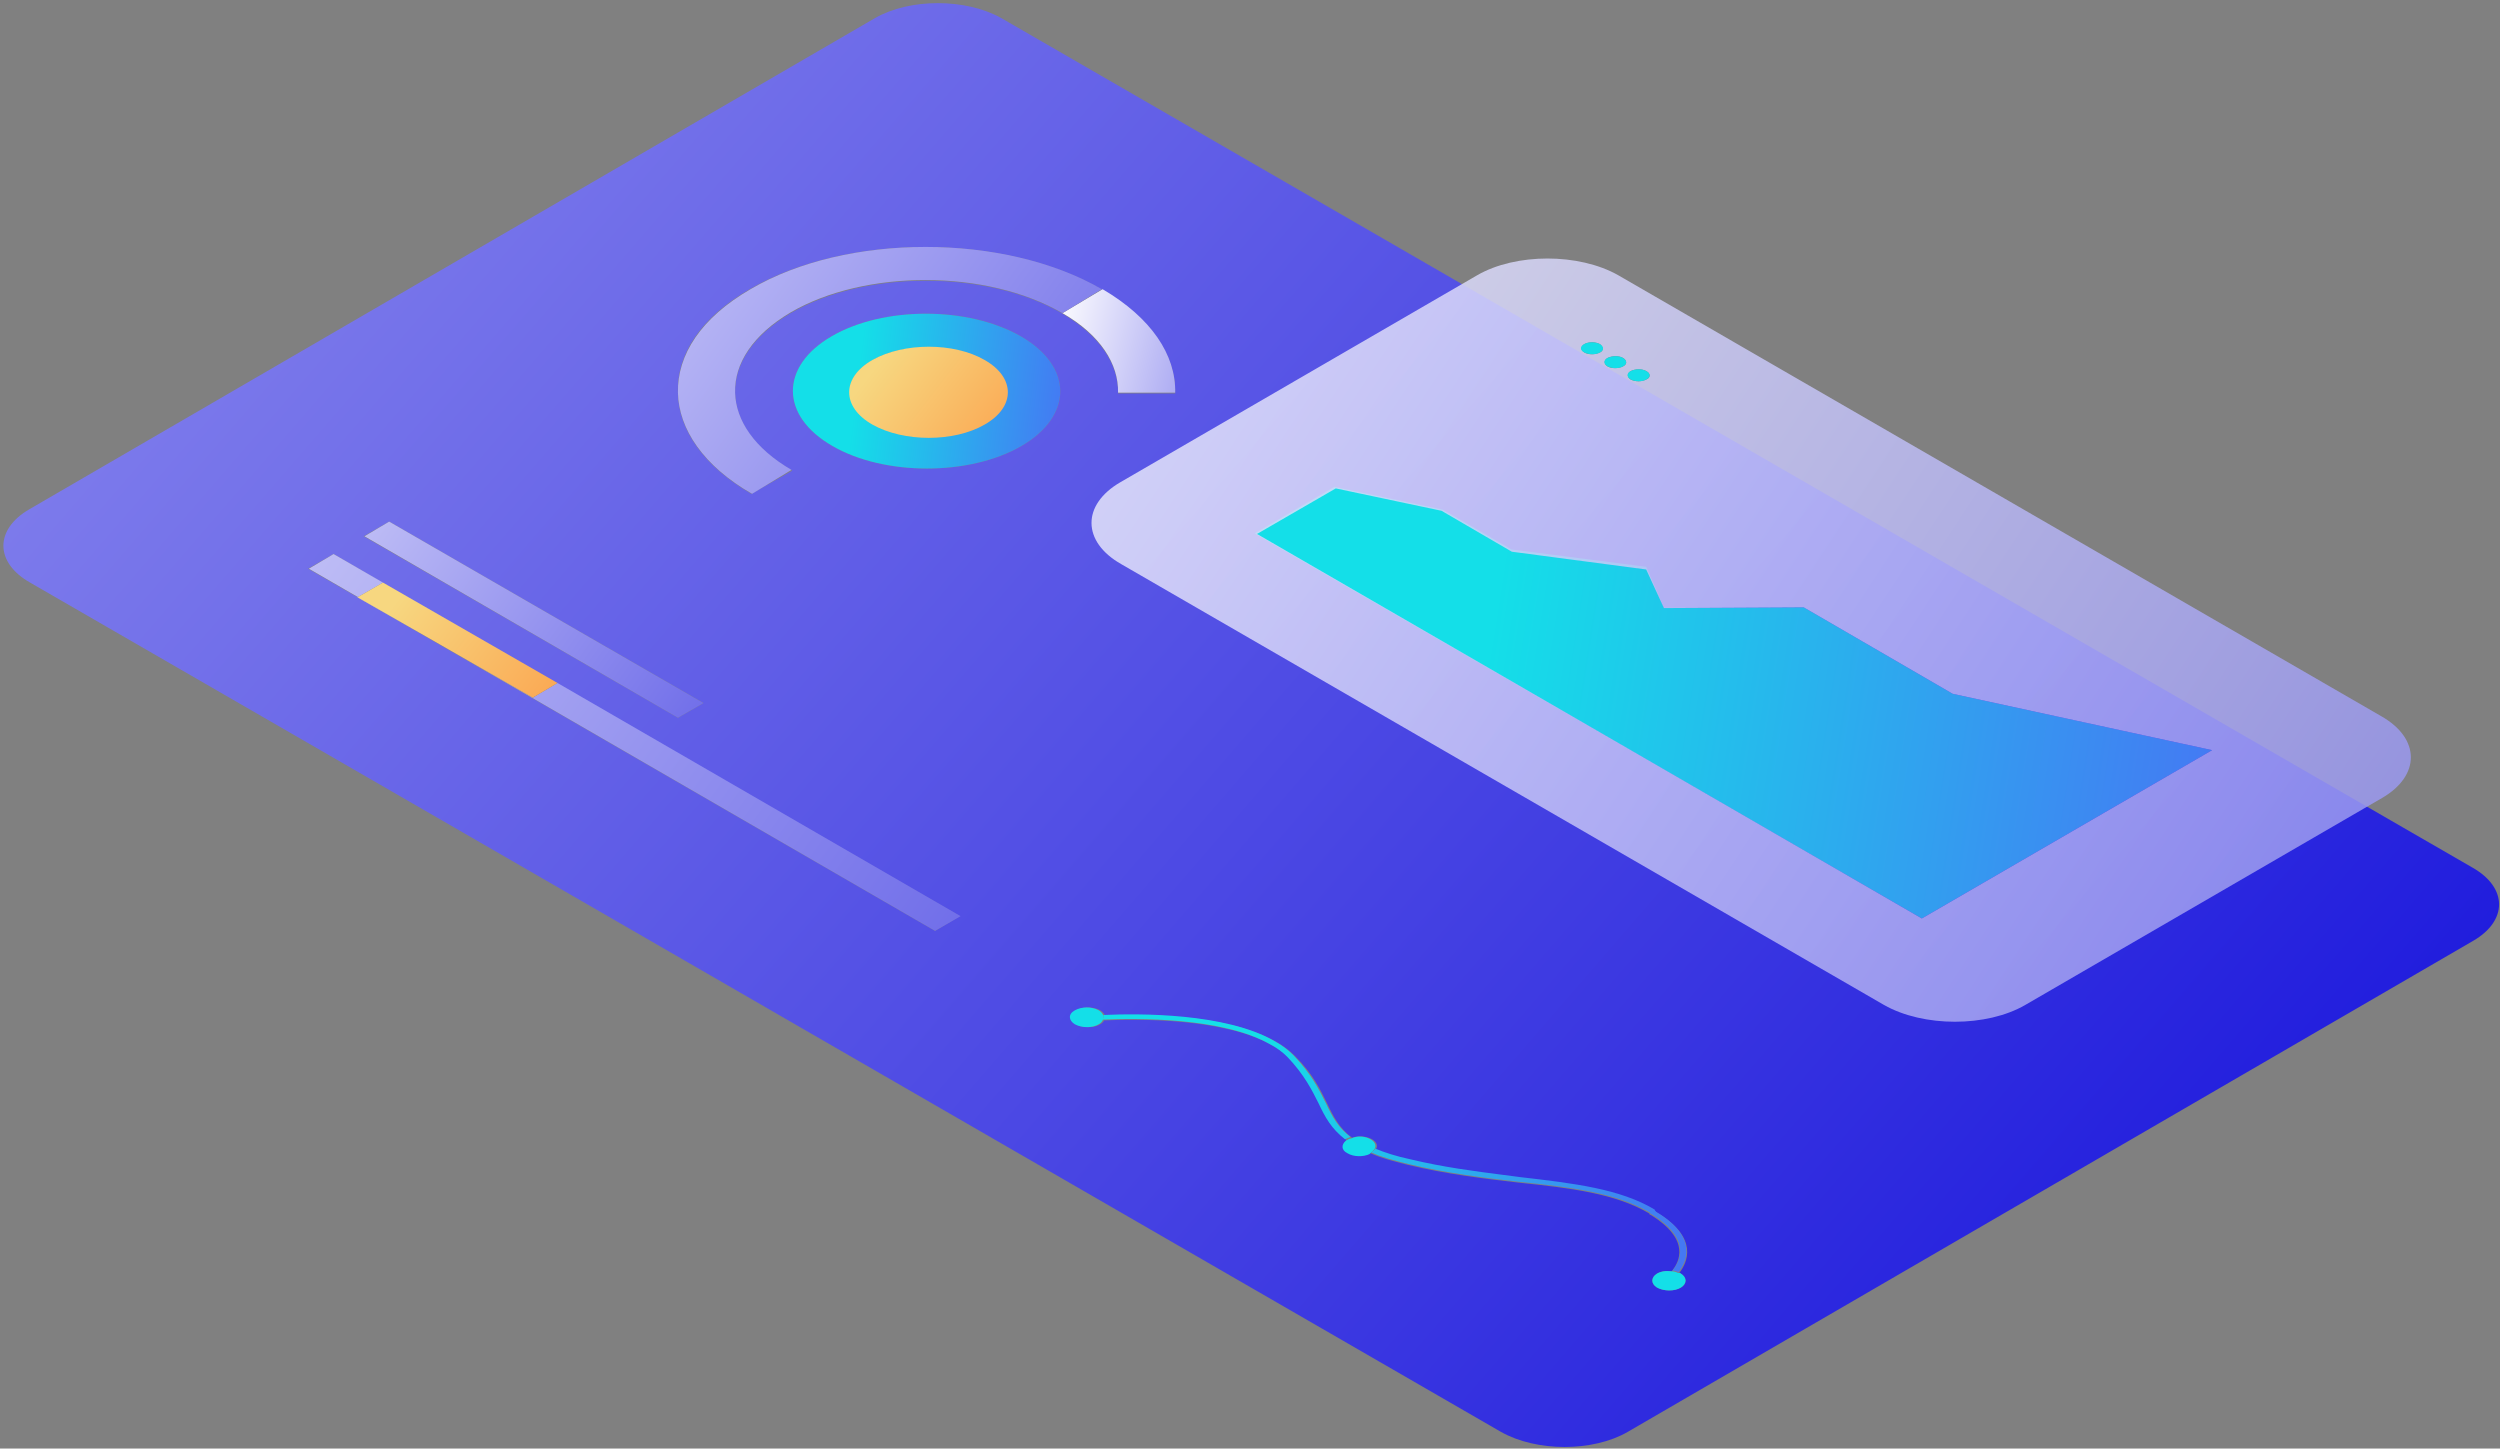 <?xml version="1.0" encoding="UTF-8"?><svg xmlns="http://www.w3.org/2000/svg" fill="none" height="321" style="fill: none;" viewBox="0 0 554 321" width="554"><rect x="0" y="0" width="554" height="321" fill="#808080" stroke="none"/><path d="M547.869 192.241L221.923 4.031C214.053 -0.418 201.563 -0.418 193.863 4.031L6.509 112.85C-1.191 117.299 -1.191 124.656 6.68 129.105L332.625 317.315C340.496 321.764 352.986 321.764 360.686 317.315L548.04 208.495C555.74 204.047 555.74 196.689 547.869 192.241ZM226.372 98.82C214.908 105.493 195.916 105.493 184.453 98.82C172.818 92.147 172.818 81.197 184.281 74.524C195.745 67.851 214.737 67.851 226.201 74.524C237.836 81.197 237.836 92.147 226.372 98.82ZM166.145 64.087C187.532 51.597 222.608 51.597 244.338 64.258C255.117 70.589 260.592 78.802 260.421 87.185H247.76C247.931 80.855 243.824 74.353 235.269 69.391C218.673 59.809 191.639 59.809 175.213 69.391C166.829 74.353 162.723 80.684 162.894 87.185C163.065 93.345 167.171 99.505 175.555 104.295L166.487 109.428C155.879 103.269 150.404 95.227 150.233 87.185C149.89 78.63 155.194 70.418 166.145 64.087ZM86.241 115.588L155.879 155.797L150.233 159.047L80.595 118.839L86.241 115.588ZM207.209 206.271L68.276 126.025L73.922 122.774L84.701 129.105L123.37 151.519L212.684 203.02L207.209 206.271ZM372.491 282.239C373.86 283.095 373.86 284.464 372.491 285.319C371.123 286.175 368.727 286.175 367.187 285.319C365.819 284.464 365.819 283.095 367.187 282.239C368.043 281.726 369.241 281.555 370.438 281.726C372.149 279.673 374.716 274.711 365.819 269.236C365.647 269.236 365.476 269.065 365.476 268.894C357.948 264.445 347.853 263.247 336.389 262.05C328.861 261.194 320.477 260.168 311.922 258.114C308.5 257.259 305.934 256.574 303.709 255.548C302.34 256.232 300.116 256.232 298.747 255.377C297.379 254.692 297.379 253.495 298.405 252.639C295.325 250.244 293.957 247.677 292.588 244.769C291.048 241.689 289.337 238.267 285.573 234.331C284.546 233.305 283.177 232.278 281.808 231.594C271.371 225.605 252.208 225.776 244.68 226.119C244.509 226.461 244.166 226.803 243.824 226.974C242.455 227.83 240.06 227.83 238.52 226.974C237.151 226.119 236.98 224.75 238.52 223.894C239.889 223.039 242.284 223.039 243.824 223.894C244.338 224.237 244.68 224.579 244.851 225.092C252.721 224.75 271.885 224.579 282.835 230.909C284.375 231.765 285.744 232.791 286.941 233.989C291.048 238.096 292.588 241.518 294.128 244.597C295.496 247.506 296.865 250.073 299.603 252.126C300.972 251.613 302.854 251.784 304.051 252.468C305.249 253.152 305.42 254.179 304.736 254.863C306.789 255.719 309.356 256.574 312.606 257.259C321.161 259.312 329.203 260.168 336.903 261.194C348.708 262.563 358.975 263.761 366.674 268.38C366.845 268.551 367.016 268.551 367.187 268.723C376.598 274.369 373.86 279.844 372.149 282.068C372.149 282.068 372.32 282.068 372.491 282.239Z" fill="url(#paint0_linear)"/><g id="change1_1"><path d="M243.482 223.895C243.995 224.237 244.338 224.579 244.509 225.092C244.509 225.434 244.509 225.776 244.338 226.119C244.166 226.461 243.824 226.803 243.482 226.974C242.113 227.829 239.718 227.829 238.178 226.974C236.809 226.119 236.638 224.75 238.178 223.895C239.718 223.039 241.942 223.039 243.482 223.895Z" fill="#14DFE8"/></g><g id="change1_2"><path d="M303.709 252.467C304.907 253.152 305.078 254.178 304.394 254.862C304.222 255.033 304.051 255.205 303.709 255.547C303.709 255.547 303.538 255.547 303.538 255.718C302.169 256.402 299.945 256.402 298.576 255.547C297.207 254.862 297.207 253.665 298.234 252.809C298.405 252.638 298.405 252.638 298.576 252.638C298.747 252.467 299.089 252.296 299.432 252.296C300.8 251.612 302.511 251.783 303.709 252.467Z" fill="#14DFE8"/></g><path clip-rule="evenodd" d="M299.261 251.954C296.523 249.901 295.154 247.335 293.785 244.426C292.246 241.346 290.535 237.924 286.599 233.818C285.402 232.62 284.033 231.593 282.493 230.738C271.542 224.407 252.379 224.578 244.509 224.92V224.921C244.509 225.263 244.509 225.605 244.338 225.947C251.866 225.605 271.029 225.434 281.466 231.422C282.835 232.107 284.204 233.133 285.23 234.16C288.995 238.095 290.706 241.517 292.246 244.597C293.614 247.506 294.983 250.072 298.063 252.468C298.149 252.468 298.191 252.425 298.234 252.382C298.277 252.339 298.32 252.296 298.405 252.296C298.576 252.211 298.705 252.168 298.833 252.125C298.961 252.083 299.09 252.04 299.261 251.954ZM371.978 281.897C373.689 279.672 376.427 274.197 367.016 268.551C366.845 268.38 366.674 268.209 366.674 268.037C358.975 263.418 348.708 262.22 336.903 260.851C335.672 260.687 334.433 260.528 333.185 260.367C326.62 259.521 319.794 258.641 312.606 256.916C309.356 256.232 306.789 255.376 304.736 254.521C304.565 254.863 304.394 255.034 304.051 255.205C304.051 255.376 303.88 255.376 303.88 255.376C306.105 256.403 308.671 257.087 312.093 257.943C320.648 259.996 329.032 261.022 336.56 261.878C348.024 263.076 358.119 264.273 365.647 268.722C365.647 268.893 365.818 269.064 365.99 269.064C374.887 274.539 372.32 279.501 370.609 281.554C371.016 281.554 371.315 281.662 371.676 281.791C371.771 281.825 371.871 281.861 371.978 281.897Z" fill="url(#paint1_linear)" fill-rule="evenodd"/><g id="change1_3"><path d="M372.492 282.239C373.861 283.094 373.861 284.463 372.492 285.319C371.123 286.174 368.727 286.174 367.188 285.319C365.819 284.463 365.819 283.094 367.188 282.239C368.043 281.725 369.241 281.554 370.438 281.725C370.952 281.725 371.465 281.896 371.807 282.068C372.15 282.068 372.321 282.067 372.492 282.239Z" fill="#14DFE8"/></g><path d="M155.879 155.797L150.233 159.048L80.766 118.84L86.241 115.589L155.879 155.797Z" fill="url(#paint2_linear)"/><path d="M212.855 203.021L207.209 206.272L68.447 126.026L73.922 122.775L84.873 129.106L79.226 132.357L118.066 154.6L123.541 151.349L212.855 203.021Z" fill="url(#paint3_linear)"/><path d="M123.541 151.347L118.066 154.598L79.226 132.355L84.873 129.104L123.541 151.347Z" fill="url(#paint4_linear)"/><path d="M244.338 64.087C255.117 70.418 260.592 78.63 260.421 87.014H247.76C247.931 80.684 243.825 74.182 235.441 69.391L244.338 64.087Z" fill="url(#paint5_linear)"/><path d="M226.201 74.523C237.836 81.196 237.836 92.146 226.372 98.819C214.908 105.492 195.916 105.492 184.452 98.819C172.818 92.146 172.818 81.196 184.281 74.523C195.745 67.85 214.566 67.85 226.201 74.523ZM193.35 93.686C200.023 97.451 210.802 97.451 217.304 93.686C223.977 89.922 223.805 83.591 217.304 79.827C210.631 76.063 199.851 76.063 193.35 79.827C186.677 83.591 186.677 89.751 193.35 93.686Z" fill="url(#paint6_linear)"/><path d="M218.158 79.756C225.067 83.653 225.067 90.208 218.158 94.106C211.426 98.003 200.265 98.003 193.356 94.106C186.447 90.208 186.447 83.653 193.356 79.756C200.265 75.859 211.426 75.859 218.158 79.756Z" fill="url(#paint7_linear)"/><path d="M244.167 64.088L235.44 69.392C218.673 59.639 191.639 59.639 175.213 69.221C166.829 74.182 162.723 80.513 162.894 87.015C163.065 93.175 167.172 99.334 175.384 104.125L166.658 109.429C155.879 103.269 150.404 95.057 150.233 87.015C150.062 78.631 155.366 70.418 166.316 64.088C187.533 51.597 222.608 51.597 244.167 64.088Z" fill="url(#paint8_linear)"/><path d="M490.208 166.234L425.874 203.534L278.043 118.197L295.712 107.88L319.692 112.928L334.947 121.763L364.798 125.604L368.751 134.689L399.696 134.58L432.718 153.743L490.208 166.234Z" fill="url(#paint9_linear)"/><path d="M527.679 158.706C536.405 163.667 536.405 171.88 527.85 176.842L448.802 222.697C440.247 227.659 426.217 227.659 417.491 222.697L248.444 124.999C239.718 120.037 239.718 111.824 248.273 106.862L327.321 61.008C335.876 56.046 349.906 56.046 358.632 61.008L527.679 158.706ZM425.874 203.534L490.208 166.234L432.718 153.744L399.696 134.581L368.727 134.752L364.792 126.197L335.02 122.261L319.45 113.193L296.01 108.231L278.557 118.326L425.874 203.534ZM359.659 79.315C358.803 78.802 357.263 78.802 356.237 79.315C355.381 79.829 355.381 80.684 356.237 81.197C357.092 81.711 358.632 81.711 359.659 81.197C360.685 80.684 360.514 79.829 359.659 79.315ZM364.792 82.224C363.936 81.711 362.396 81.711 361.37 82.224C360.514 82.737 360.514 83.593 361.37 84.106C362.396 84.619 363.765 84.619 364.792 84.106C365.818 83.764 365.818 82.737 364.792 82.224ZM354.526 76.236C353.499 75.722 352.13 75.722 351.104 76.236C350.248 76.749 350.248 77.604 351.104 78.118C351.959 78.631 353.499 78.631 354.526 78.118C355.381 77.775 355.381 76.92 354.526 76.236Z" fill="url(#paint10_linear)" opacity=".85"/><g id="change1_4"><path d="M354.526 76.236C355.381 76.749 355.552 77.604 354.526 78.118C353.67 78.631 352.13 78.631 351.104 78.118C350.077 77.604 350.077 76.749 351.104 76.236C351.959 75.722 353.499 75.722 354.526 76.236Z" fill="#14DFE8"/></g><g id="change1_5"><path d="M359.659 79.316C360.514 79.829 360.685 80.684 359.659 81.198C358.803 81.711 357.263 81.711 356.237 81.198C355.381 80.684 355.21 79.829 356.237 79.316C357.263 78.802 358.803 78.802 359.659 79.316Z" fill="#14DFE8"/></g><g id="change1_6"><path d="M364.792 82.224C365.818 82.737 365.818 83.593 364.792 84.106C363.936 84.619 362.396 84.619 361.37 84.106C360.514 83.593 360.343 82.737 361.37 82.224C362.396 81.71 363.936 81.71 364.792 82.224Z" fill="#14DFE8"/></g><defs><linearGradient gradientUnits="userSpaceOnUse" id="paint0_linear" x1="-356.837" x2="573.491" y1="-506.489" y2="299.438"><stop stop-color="#fff"/><stop offset="1" stop-color="#120EDB"/></linearGradient><linearGradient gradientUnits="userSpaceOnUse" id="paint1_linear" x1="283.475" x2="664.31" y1="199.081" y2="259.947"><stop stop-color="#14DFE8"/><stop offset=".534" stop-color="#770DFF"/><stop offset="1" stop-color="#120EDB"/></linearGradient><linearGradient gradientUnits="userSpaceOnUse" id="paint2_linear" x1="35.62" x2="249.798" y1="53.714" y2="209.505"><stop stop-color="#fff"/><stop offset="1" stop-color="#120EDB"/></linearGradient><linearGradient gradientUnits="userSpaceOnUse" id="paint3_linear" x1="-18.349" x2="393.23" y1="3.896" y2="303.474"><stop stop-color="#fff"/><stop offset="1" stop-color="#120EDB"/></linearGradient><linearGradient gradientUnits="userSpaceOnUse" id="paint4_linear" x1="83.09" x2="156.398" y1="139.152" y2="195.906"><stop stop-color="#F7D780"/><stop offset="1" stop-color="#FF6D1B"/></linearGradient><linearGradient gradientUnits="userSpaceOnUse" id="paint5_linear" x1="234.338" x2="322.053" y1="64.091" y2="85.528"><stop stop-color="#fff"/><stop offset="1" stop-color="#120EDB"/></linearGradient><linearGradient gradientUnits="userSpaceOnUse" id="paint6_linear" x1="193.627" x2="369.86" y1="54.078" y2="75.55"><stop stop-color="#14DFE8"/><stop offset=".534" stop-color="#770DFF"/><stop offset="1" stop-color="#120EDB"/></linearGradient><linearGradient gradientUnits="userSpaceOnUse" id="paint7_linear" x1="191.24" x2="249.338" y1="84.793" y2="129.848"><stop stop-color="#F7D780"/><stop offset="1" stop-color="#FF6D1B"/></linearGradient><linearGradient gradientUnits="userSpaceOnUse" id="paint8_linear" x1="93.768" x2="362.84" y1="-23.173" y2="171.265"><stop stop-color="#fff"/><stop offset="1" stop-color="#120EDB"/></linearGradient><linearGradient gradientUnits="userSpaceOnUse" id="paint9_linear" x1="342.226" x2="967.415" y1="64.827" y2="162.661"><stop stop-color="#14DFE8"/><stop offset=".534" stop-color="#770DFF"/><stop offset="1" stop-color="#120EDB"/></linearGradient><linearGradient gradientUnits="userSpaceOnUse" id="paint10_linear" x1="195.63" x2="918.876" y1="14.411" y2="490.149"><stop stop-color="#fff"/><stop offset="1" stop-color="#120EDB"/></linearGradient></defs></svg>